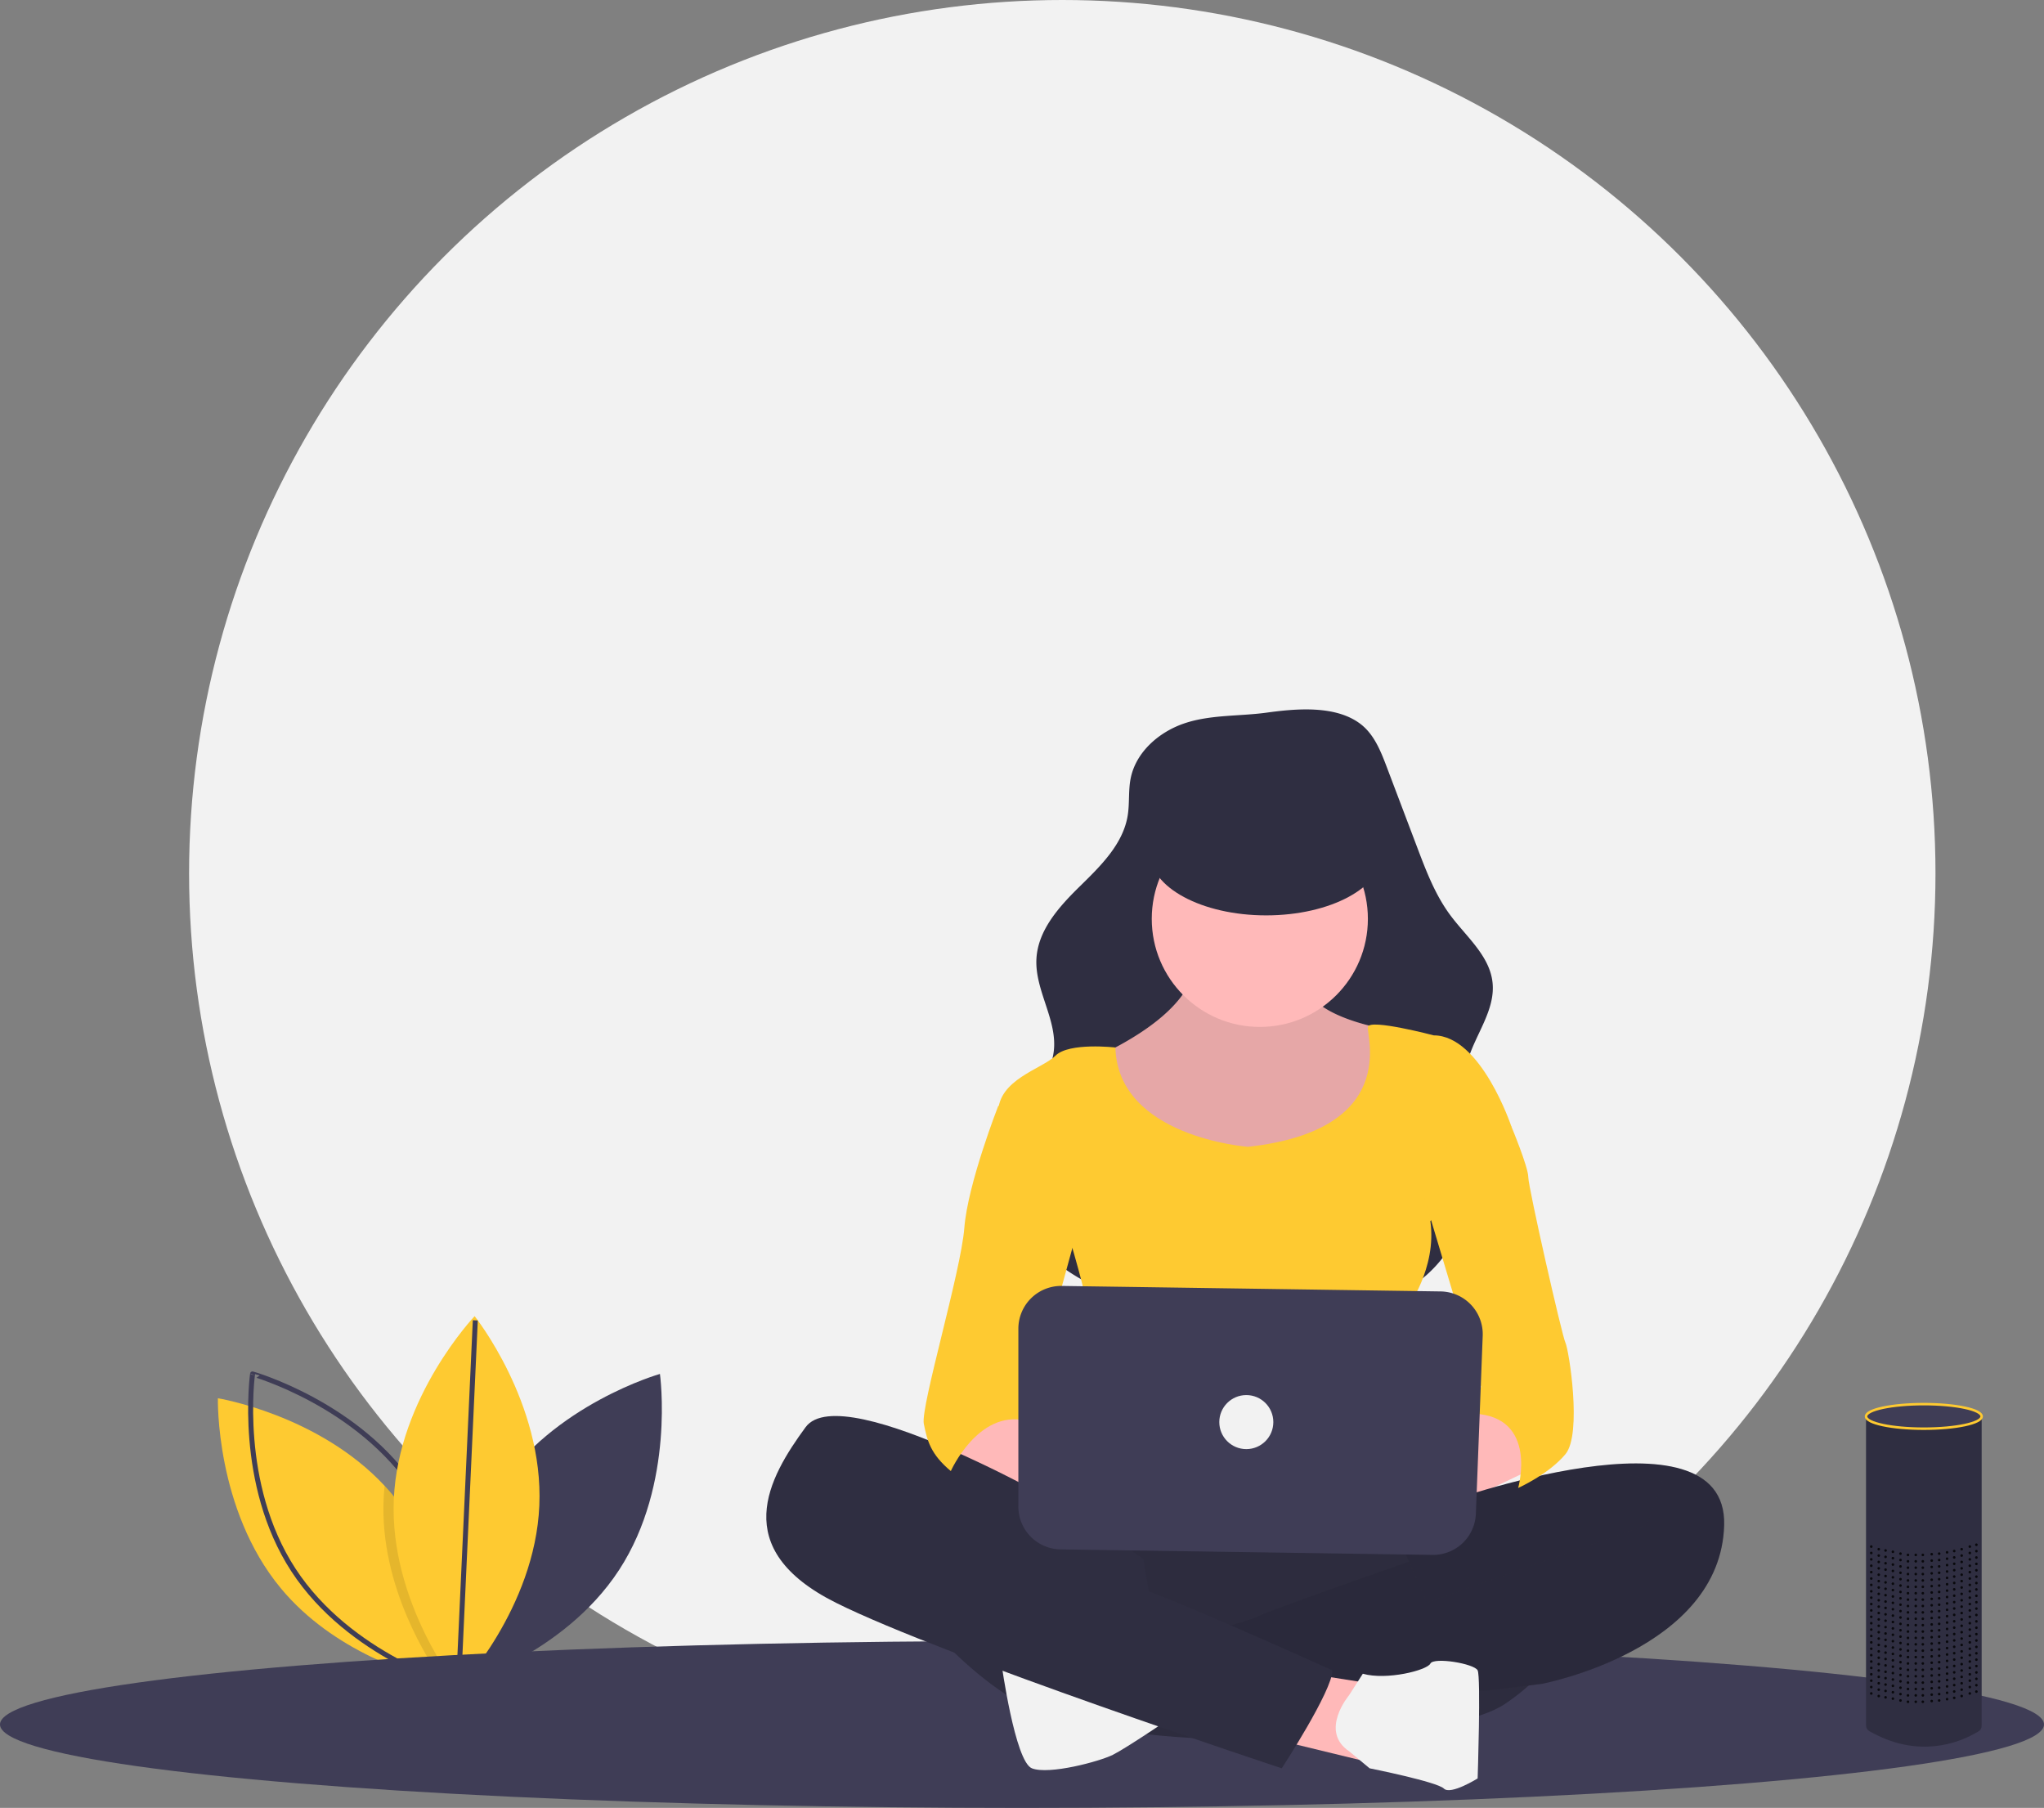 <svg id="e4ebe004-ac85-4249-bdf7-a9685d9ba22f" data-name="Layer 1" xmlns="http://www.w3.org/2000/svg" width="820"
     height="725.174" viewBox="0 0 820 725.174">
    <rect x="0" y="0" width="820" height="725.174" fill="#808080" stroke="none"/>
    <title>voice interface</title>
    <circle cx="426.16" cy="350.304" r="350.304" fill="#f2f2f2"/>
    <path d="M389.416,685.212c-22.565,34.604-16.382,78.617-16.382,78.617s42.768-12.092,65.333-46.697S454.749,638.515,454.749,638.515,411.981,650.608,389.416,685.212Z"
          transform="translate(-190 -87.413)" fill="#3f3d56"/>
    <path d="M372.914,763.426s-.549-.088-1.56-.292c-.806-.164-1.917-.397-3.273-.719-12.12-2.858-44.343-12.517-65.41-37.915-26.367-31.802-25.257-76.233-25.257-76.233s40.317,6.551,66.883,35.11q1.727,1.841,3.36,3.816c22.943,27.671,25.082,64.902,25.251,74.106C372.932,762.678,372.914,763.426,372.914,763.426Z"
          transform="translate(-190 -87.413)" fill="#FECA31"/>
    <path d="M356.652,685.212c22.565,34.604,16.382,78.617,16.382,78.617s-42.768-12.092-65.333-46.697-16.382-78.617-16.382-78.617S334.087,650.608,356.652,685.212Z"
          transform="translate(-190 -87.413)" fill="none" stroke="#3f3d56" stroke-miterlimit="10" stroke-width="2"/>
    <path d="M372.908,761.299c-.596.719-1.122,1.332-1.554,1.835-.958,1.093-1.502,1.666-1.502,1.666s-.66-.83-1.771-2.384c-6.095-8.497-25.701-38.71-24.188-73.609q.123-2.744.403-5.429,1.727,1.841,3.36,3.816C370.6,714.864,372.739,752.095,372.908,761.299Z"
          transform="translate(-190 -87.413)" opacity="0.1"/>
    <path d="M406.366,691.33C404.583,732.603,373.945,764.8,373.945,764.8s-27.746-34.72-25.962-75.993,32.421-73.47,32.421-73.47S408.15,650.057,406.366,691.33Z"
          transform="translate(-190 -87.413)" fill="#FECA31"/>
    <line x1="183.945" y1="676.218" x2="190.681" y2="529.608" fill="none" stroke="#3f3d56"
          stroke-miterlimit="10" stroke-width="2"/>
    <ellipse cx="410" cy="691.704" rx="410" ry="33.469" fill="#3f3d56"/>
    <path d="M665.161,377.554c-10.222,3.452-19.482,11.526-21.575,22.11-.97,4.906-.375,10.006-1.192,14.94-1.894,11.443-10.876,20.182-19.161,28.3s-16.84,17.55-17.445,29.132c-.662,12.684,8.536,24.566,6.945,37.167-1.849,14.639-17.312,24.126-21.134,38.378-2.552,9.517.575,19.768,5.721,28.171,9.806,16.012,26.566,26.883,44.415,32.711s36.858,7.054,55.633,7.25c22.861.24,47.682-1.723,64.858-16.811a51.959,51.959,0,0,0,17.249-33.826c1.632-17.477-5.663-35.536-.631-52.352,3.167-10.583,11.108-20.249,9.922-31.232-1.159-10.739-10.538-18.351-16.972-27.026-6.008-8.1-9.653-17.666-13.226-27.097L746.345,395.101c-2.403-6.343-5.042-13.015-10.397-17.178-10.026-7.794-26.147-6.263-37.871-4.655C687.201,374.759,675.62,374.022,665.161,377.554Z"
          transform="translate(-190 -87.413)" fill="#2f2e41"/>
    <path d="M668.99,471.55s5.419,17.612-35.224,37.934,4.064,41.998,4.064,41.998l47.417,10.838s48.772-6.774,54.191-14.902,14.902-35.224,12.193-39.288A63.342,63.342,0,0,0,744.857,500s-32.515-5.419-31.16-20.322S668.99,471.55,668.99,471.55Z"
          transform="translate(-190 -87.413)" fill="#ffb9b9"/>
    <path d="M668.99,471.55s5.419,17.612-35.224,37.934,4.064,41.998,4.064,41.998l47.417,10.838s48.772-6.774,54.191-14.902,14.902-35.224,12.193-39.288A63.342,63.342,0,0,0,744.857,500s-32.515-5.419-31.16-20.322S668.99,471.55,668.99,471.55Z"
          transform="translate(-190 -87.413)" opacity="0.1"/>
    <circle cx="505.408" cy="368.557" r="43.353" fill="#ffb9b9"/>
    <path d="M690.666,547.417s-52.211-3.818-53.201-39.843c0,0-18.602-2.155-24.021,3.264s-23.031,9.483-23.031,23.031,29.805,54.191,29.805,54.191,16.257,54.191,9.483,63.674-8.129,33.869-8.129,33.869,67.739-5.419,78.577,0,54.191,5.419,56.9,0S754.34,612.446,754.34,612.446s12.193-16.257,9.483-35.224l32.514-37.934s-12.193-36.579-31.16-36.579c0,0-25.741-6.774-26.418-3.387S751.631,540.643,690.666,547.417Z"
          transform="translate(-190 -87.413)" fill="#FECA31"/>
    <path d="M568.737,666.637s12.193,18.967,43.353,23.031,36.579-6.774,33.869-9.483-35.224-14.902-35.224-14.902l-18.967-14.902Z"
          transform="translate(-190 -87.413)" fill="#ffb9b9"/>
    <path d="M790.919,650.38,755.695,670.701s-46.062-2.71-28.45,10.838,50.127,8.129,50.127,8.129l31.16-14.902Z"
          transform="translate(-190 -87.413)" fill="#ffb9b9"/>
    <path d="M614.799,685.604s-32.515,79.931,6.774,92.124,147.67,9.483,172.056-6.774,31.16-37.934,27.095-44.707-31.16-25.741-50.127-27.095S614.799,685.604,614.799,685.604Z"
          transform="translate(-190 -87.413)" fill="#2f2e41"/>
    <path d="M614.799,685.604s-32.515,79.931,6.774,92.124,147.67,9.483,172.056-6.774,31.16-37.934,27.095-44.707-31.16-25.741-50.127-27.095S614.799,685.604,614.799,685.604Z"
          transform="translate(-190 -87.413)" opacity="0.05"/>
    <path d="M768.277,690.57s114.767-41.545,113.412,8.582-73.158,63.674-73.158,63.674l-21.676,2.71L667.635,769.599s4.064-21.676-5.419-24.386c0,0,31.16-8.129,32.515-9.483s78.577-28.45,83.996-29.805,21.676-12.193,33.869-10.838c0,0,13.548-10.838,28.45-8.129L799.048,689.668Z"
          transform="translate(-190 -87.413)" fill="#2f2e41"/>
    <path d="M768.277,690.57s114.767-41.545,113.412,8.582-73.158,63.674-73.158,63.674l-21.676,2.71L667.635,769.599s4.064-21.676-5.419-24.386c0,0,31.16-8.129,32.515-9.483s78.577-28.45,83.996-29.805,21.676-12.193,33.869-10.838c0,0,13.548-10.838,28.45-8.129L799.048,689.668Z"
          transform="translate(-190 -87.413)" opacity="0.1"/>
    <polygon
            points="558 609.885 572.469 642.898 660.529 611.738 667.303 594.126 644.272 590.062 597.97 598.19 577.888 603.61 558 609.885"
            fill="#2f2e41"/>
    <polygon
            points="558 609.885 572.469 642.898 660.529 611.738 667.303 594.126 644.272 590.062 597.97 598.19 577.888 603.61 558 609.885"
            opacity="0.1"/>
    <path d="M560.608,737.085s25.741,32.515,55.546,40.643,46.062-2.71,46.062-2.71L652.732,737.085l-4.064-24.386-17.612-12.193-35.224-16.257-41.998-13.548s-17.612-2.71-17.612,0,16.257,43.353,16.257,43.353Z"
          transform="translate(-190 -87.413)" fill="#2f2e41"/>
    <path d="M591.768,754.697s5.419,39.288,12.193,41.998,27.095-2.71,32.514-5.419,23.839-15.211,23.839-15.211S595.832,751.987,591.768,754.697Z"
          transform="translate(-190 -87.413)" fill="#f2f2f2"/>
    <polygon points="525.052 671.348 550.793 675.412 548.083 706.572 512.18 697.851 525.052 671.348" fill="#ffb9b9"/>
    <path d="M731.18,767.433s-12.064,14.359.129,22.488l8.129,6.774s27.095,5.419,29.805,8.129,13.548-4.064,13.548-4.064,1.355-40.643,0-43.353-17.612-5.419-18.967-2.71-17.612,6.774-27.095,4.064Z"
          transform="translate(-190 -87.413)" fill="#f2f2f2"/>
    <path d="M622.928,695.087S528.094,639.541,513.191,659.863s-31.16,48.772,12.193,70.448,178.83,66.384,178.83,66.384,20.322-31.16,20.322-39.288c0,0-71.803-32.515-83.996-35.224s-60.965-33.869-67.739-36.579-16.257-10.838-16.257-10.838Z"
          transform="translate(-190 -87.413)" fill="#2f2e41"/>
    <path d="M595.832,527.095l-5.419,4.064s-12.193,31.16-13.548,48.772-17.612,71.803-16.257,78.577,2.71,12.193,10.838,18.967c0,0,10.838-24.386,29.805-20.322l23.031-83.996Z"
          transform="translate(-190 -87.413)" fill="#FECA31"/>
    <path d="M785.5,527.095,796.338,539.288s6.774,16.257,6.774,20.322,13.548,63.674,14.902,66.384,6.774,36.579,0,44.707-18.967,13.548-18.967,13.548,8.129-28.45-17.612-29.805l2.71-10.838-24.386-81.286Z"
          transform="translate(-190 -87.413)" fill="#FECA31"/>
    <path d="M598.542,620.37v71.361A17.157,17.157,0,0,0,615.444,708.885l149.238,2.211a17.157,17.157,0,0,0,17.398-16.495l2.745-71.369a17.157,17.157,0,0,0-16.895-17.814l-151.983-2.203A17.157,17.157,0,0,0,598.542,620.37Z"
          transform="translate(-190 -87.413)" fill="#3f3d56"/>
    <ellipse cx="507.95" cy="342.039" rx="46.665" ry="25.127" fill="#2f2e41"/>
    <circle cx="499.989" cy="570.418" r="10.838" fill="#f2f2f2"/>
    <path d="M984.99,655.635V779.402c0,2.126-1.144,2.43-3.004,3.461-6.274,3.48-21.74,9.68-40.308-.133-1.906-1.007-3.08-1.348-3.08-3.504V656.428S962.19,665.944,984.99,655.635Z"
          transform="translate(-190 -87.413)" fill="#2f2e41"/>
    <ellipse cx="771.794" cy="568.138" rx="23.196" ry="4.926" fill="#3f3d56" stroke="#FECA31"
             stroke-miterlimit="10"/>
    <g opacity="0.8">
        <circle cx="792.877" cy="619.616" r="0.52"/>
        <circle cx="790.235" cy="620.355" r="0.52"/>
        <circle cx="786.971" cy="621.395" r="0.52"/>
        <circle cx="781.118" cy="622.656" r="0.52"/>
        <circle cx="774.948" cy="623.403" r="0.52"/>
        <circle cx="768.557" cy="623.697" r="0.52"/>
        <circle cx="759.384" cy="622.436" r="0.52"/>
        <circle cx="762.423" cy="623.177" r="0.52"/>
        <circle cx="753.707" cy="621.395" r="0.52"/>
        <circle cx="756.441" cy="621.916" r="0.52"/>
        <circle cx="750.71" cy="620.355" r="0.52"/>
        <circle cx="783.982" cy="622.136" r="0.52"/>
        <circle cx="777.944" cy="623.177" r="0.52"/>
        <circle cx="771.391" cy="623.697" r="0.52"/>
        <circle cx="765.43" cy="623.697" r="0.52"/>
    </g>
    <g opacity="0.8">
        <circle cx="792.877" cy="622.177" r="0.52"/>
        <circle cx="790.235" cy="622.916" r="0.52"/>
        <circle cx="786.971" cy="623.956" r="0.52"/>
        <circle cx="781.118" cy="625.217" r="0.52"/>
        <circle cx="774.948" cy="625.964" r="0.52"/>
        <circle cx="768.557" cy="626.258" r="0.52"/>
        <circle cx="759.384" cy="624.997" r="0.52"/>
        <circle cx="762.423" cy="625.738" r="0.52"/>
        <circle cx="753.707" cy="623.956" r="0.52"/>
        <circle cx="756.441" cy="624.477" r="0.52"/>
        <circle cx="750.71" cy="622.916" r="0.52"/>
        <circle cx="783.982" cy="624.697" r="0.52"/>
        <circle cx="777.944" cy="625.738" r="0.52"/>
        <circle cx="771.391" cy="626.258" r="0.52"/>
        <circle cx="765.43" cy="626.258" r="0.52"/>
    </g>
    <g opacity="0.8">
        <circle cx="792.877" cy="624.738" r="0.52"/>
        <circle cx="790.235" cy="625.477" r="0.52"/>
        <circle cx="786.971" cy="626.517" r="0.52"/>
        <circle cx="781.118" cy="627.778" r="0.52"/>
        <circle cx="774.948" cy="628.525" r="0.52"/>
        <circle cx="768.557" cy="628.819" r="0.52"/>
        <circle cx="759.384" cy="627.558" r="0.52"/>
        <circle cx="762.423" cy="628.299" r="0.52"/>
        <circle cx="753.707" cy="626.517" r="0.52"/>
        <circle cx="756.441" cy="627.038" r="0.52"/>
        <circle cx="750.71" cy="625.477" r="0.52"/>
        <circle cx="783.982" cy="627.258" r="0.52"/>
        <circle cx="777.944" cy="628.299" r="0.52"/>
        <circle cx="771.391" cy="628.819" r="0.52"/>
        <circle cx="765.43" cy="628.819" r="0.52"/>
    </g>
    <g opacity="0.8">
        <circle cx="792.877" cy="627.299" r="0.52"/>
        <circle cx="790.235" cy="628.038" r="0.52"/>
        <circle cx="786.971" cy="629.079" r="0.52"/>
        <circle cx="781.118" cy="630.339" r="0.52"/>
        <circle cx="774.948" cy="631.087" r="0.52"/>
        <circle cx="768.557" cy="631.38" r="0.52"/>
        <circle cx="759.384" cy="630.119" r="0.52"/>
        <circle cx="762.423" cy="630.86" r="0.52"/>
        <circle cx="753.707" cy="629.079" r="0.52"/>
        <circle cx="756.441" cy="629.599" r="0.52"/>
        <circle cx="750.71" cy="628.038" r="0.52"/>
        <circle cx="783.982" cy="629.819" r="0.52"/>
        <circle cx="777.944" cy="630.86" r="0.52"/>
        <circle cx="771.391" cy="631.38" r="0.52"/>
        <circle cx="765.43" cy="631.38" r="0.52"/>
    </g>
    <g opacity="0.8">
        <circle cx="792.877" cy="629.86" r="0.52"/>
        <circle cx="790.235" cy="630.599" r="0.52"/>
        <circle cx="786.971" cy="631.64" r="0.52"/>
        <circle cx="781.118" cy="632.9" r="0.52"/>
        <circle cx="774.948" cy="633.648" r="0.52"/>
        <circle cx="768.557" cy="633.941" r="0.52"/>
        <circle cx="759.384" cy="632.68" r="0.52"/>
        <circle cx="762.423" cy="633.421" r="0.52"/>
        <circle cx="753.707" cy="631.64" r="0.52"/>
        <circle cx="756.441" cy="632.16" r="0.52"/>
        <circle cx="750.71" cy="630.599" r="0.52"/>
        <circle cx="783.982" cy="632.38" r="0.52"/>
        <circle cx="777.944" cy="633.421" r="0.52"/>
        <circle cx="771.391" cy="633.941" r="0.52"/>
        <circle cx="765.43" cy="633.941" r="0.52"/>
    </g>
    <g opacity="0.8">
        <circle cx="792.877" cy="632.421" r="0.52"/>
        <circle cx="790.235" cy="633.16" r="0.52"/>
        <circle cx="786.971" cy="634.201" r="0.52"/>
        <circle cx="781.118" cy="635.461" r="0.52"/>
        <circle cx="774.948" cy="636.209" r="0.52"/>
        <circle cx="768.557" cy="636.502" r="0.52"/>
        <circle cx="759.384" cy="635.241" r="0.52"/>
        <circle cx="762.423" cy="635.982" r="0.52"/>
        <circle cx="753.707" cy="634.201" r="0.52"/>
        <circle cx="756.441" cy="634.721" r="0.52"/>
        <circle cx="750.71" cy="633.16" r="0.52"/>
        <circle cx="783.982" cy="634.941" r="0.52"/>
        <circle cx="777.944" cy="635.982" r="0.52"/>
        <circle cx="771.391" cy="636.502" r="0.52"/>
        <circle cx="765.43" cy="636.502" r="0.52"/>
    </g>
    <g opacity="0.8">
        <circle cx="792.877" cy="634.982" r="0.52"/>
        <circle cx="790.235" cy="635.721" r="0.52"/>
        <circle cx="786.971" cy="636.762" r="0.52"/>
        <circle cx="781.118" cy="638.022" r="0.52"/>
        <circle cx="774.948" cy="638.77" r="0.52"/>
        <circle cx="768.557" cy="639.063" r="0.52"/>
        <circle cx="759.384" cy="637.802" r="0.52"/>
        <circle cx="762.423" cy="638.543" r="0.52"/>
        <circle cx="753.707" cy="636.762" r="0.52"/>
        <circle cx="756.441" cy="637.282" r="0.52"/>
        <circle cx="750.71" cy="635.721" r="0.52"/>
        <circle cx="783.982" cy="637.502" r="0.52"/>
        <circle cx="777.944" cy="638.543" r="0.52"/>
        <circle cx="771.391" cy="639.063" r="0.52"/>
        <circle cx="765.43" cy="639.063" r="0.52"/>
    </g>
    <g opacity="0.8">
        <circle cx="792.877" cy="637.543" r="0.52"/>
        <circle cx="790.235" cy="638.282" r="0.52"/>
        <circle cx="786.971" cy="639.323" r="0.52"/>
        <circle cx="781.118" cy="640.583" r="0.52"/>
        <circle cx="774.948" cy="641.331" r="0.52"/>
        <circle cx="768.557" cy="641.624" r="0.52"/>
        <circle cx="759.384" cy="640.363" r="0.52"/>
        <circle cx="762.423" cy="641.104" r="0.52"/>
        <circle cx="753.707" cy="639.323" r="0.52"/>
        <circle cx="756.441" cy="639.843" r="0.52"/>
        <circle cx="750.71" cy="638.282" r="0.52"/>
        <circle cx="783.982" cy="640.063" r="0.52"/>
        <circle cx="777.944" cy="641.104" r="0.52"/>
        <circle cx="771.391" cy="641.624" r="0.52"/>
        <circle cx="765.43" cy="641.624" r="0.52"/>
    </g>
    <g opacity="0.8">
        <circle cx="792.877" cy="640.104" r="0.52"/>
        <circle cx="790.235" cy="640.843" r="0.52"/>
        <circle cx="786.971" cy="641.884" r="0.52"/>
        <circle cx="781.118" cy="643.144" r="0.52"/>
        <circle cx="774.948" cy="643.892" r="0.52"/>
        <circle cx="768.557" cy="644.185" r="0.52"/>
        <circle cx="759.384" cy="642.924" r="0.52"/>
        <circle cx="762.423" cy="643.665" r="0.52"/>
        <circle cx="753.707" cy="641.884" r="0.52"/>
        <circle cx="756.441" cy="642.404" r="0.52"/>
        <circle cx="750.71" cy="640.843" r="0.52"/>
        <circle cx="783.982" cy="642.624" r="0.52"/>
        <circle cx="777.944" cy="643.665" r="0.52"/>
        <circle cx="771.391" cy="644.185" r="0.52"/>
        <circle cx="765.43" cy="644.185" r="0.52"/>
    </g>
    <g opacity="0.8">
        <circle cx="792.877" cy="642.665" r="0.52"/>
        <circle cx="790.235" cy="643.404" r="0.52"/>
        <circle cx="786.971" cy="644.445" r="0.52"/>
        <circle cx="781.118" cy="645.706" r="0.52"/>
        <circle cx="774.948" cy="646.453" r="0.52"/>
        <circle cx="768.557" cy="646.746" r="0.52"/>
        <circle cx="759.384" cy="645.485" r="0.52"/>
        <circle cx="762.423" cy="646.226" r="0.52"/>
        <circle cx="753.707" cy="644.445" r="0.52"/>
        <circle cx="756.441" cy="644.965" r="0.52"/>
        <circle cx="750.71" cy="643.404" r="0.52"/>
        <circle cx="783.982" cy="645.185" r="0.52"/>
        <circle cx="777.944" cy="646.226" r="0.52"/>
        <circle cx="771.391" cy="646.746" r="0.52"/>
        <circle cx="765.43" cy="646.746" r="0.52"/>
    </g>
    <g opacity="0.8">
        <circle cx="792.877" cy="645.226" r="0.52"/>
        <circle cx="790.235" cy="645.965" r="0.52"/>
        <circle cx="786.971" cy="647.006" r="0.52"/>
        <circle cx="781.118" cy="648.267" r="0.52"/>
        <circle cx="774.948" cy="649.014" r="0.52"/>
        <circle cx="768.557" cy="649.307" r="0.52"/>
        <circle cx="759.384" cy="648.046" r="0.52"/>
        <circle cx="762.423" cy="648.787" r="0.52"/>
        <circle cx="753.707" cy="647.006" r="0.52"/>
        <circle cx="756.441" cy="647.526" r="0.52"/>
        <circle cx="750.71" cy="645.965" r="0.52"/>
        <circle cx="783.982" cy="647.746" r="0.52"/>
        <circle cx="777.944" cy="648.787" r="0.52"/>
        <circle cx="771.391" cy="649.307" r="0.52"/>
        <circle cx="765.43" cy="649.307" r="0.52"/>
    </g>
    <g opacity="0.8">
        <circle cx="792.877" cy="647.787" r="0.52"/>
        <circle cx="790.235" cy="648.526" r="0.52"/>
        <circle cx="786.971" cy="649.567" r="0.52"/>
        <circle cx="781.118" cy="650.828" r="0.52"/>
        <circle cx="774.948" cy="651.575" r="0.52"/>
        <circle cx="768.557" cy="651.868" r="0.52"/>
        <circle cx="759.384" cy="650.607" r="0.52"/>
        <circle cx="762.423" cy="651.348" r="0.52"/>
        <circle cx="753.707" cy="649.567" r="0.52"/>
        <circle cx="756.441" cy="650.087" r="0.52"/>
        <circle cx="750.71" cy="648.526" r="0.52"/>
        <circle cx="783.982" cy="650.307" r="0.52"/>
        <circle cx="777.944" cy="651.348" r="0.52"/>
        <circle cx="771.391" cy="651.868" r="0.52"/>
        <circle cx="765.43" cy="651.868" r="0.52"/>
    </g>
    <g opacity="0.8">
        <circle cx="792.877" cy="650.348" r="0.52"/>
        <circle cx="790.235" cy="651.087" r="0.52"/>
        <circle cx="786.971" cy="652.128" r="0.52"/>
        <circle cx="781.118" cy="653.389" r="0.52"/>
        <circle cx="774.948" cy="654.136" r="0.52"/>
        <circle cx="768.557" cy="654.429" r="0.52"/>
        <circle cx="759.384" cy="653.168" r="0.52"/>
        <circle cx="762.423" cy="653.909" r="0.52"/>
        <circle cx="753.707" cy="652.128" r="0.52"/>
        <circle cx="756.441" cy="652.648" r="0.52"/>
        <circle cx="750.71" cy="651.087" r="0.52"/>
        <circle cx="783.982" cy="652.868" r="0.52"/>
        <circle cx="777.944" cy="653.909" r="0.52"/>
        <circle cx="771.391" cy="654.429" r="0.52"/>
        <circle cx="765.43" cy="654.429" r="0.52"/>
    </g>
    <g opacity="0.8">
        <circle cx="792.877" cy="652.909" r="0.52"/>
        <circle cx="790.235" cy="653.648" r="0.52"/>
        <circle cx="786.971" cy="654.689" r="0.52"/>
        <circle cx="781.118" cy="655.95" r="0.52"/>
        <circle cx="774.948" cy="656.697" r="0.52"/>
        <circle cx="768.557" cy="656.99" r="0.52"/>
        <circle cx="759.384" cy="655.73" r="0.52"/>
        <circle cx="762.423" cy="656.47" r="0.52"/>
        <circle cx="753.707" cy="654.689" r="0.52"/>
        <circle cx="756.441" cy="655.209" r="0.52"/>
        <circle cx="750.71" cy="653.648" r="0.52"/>
        <circle cx="783.982" cy="655.429" r="0.52"/>
        <circle cx="777.944" cy="656.47" r="0.52"/>
        <circle cx="771.391" cy="656.99" r="0.52"/>
        <circle cx="765.43" cy="656.99" r="0.52"/>
    </g>
    <g opacity="0.8">
        <circle cx="792.877" cy="655.47" r="0.52"/>
        <circle cx="790.235" cy="656.209" r="0.52"/>
        <circle cx="786.971" cy="657.25" r="0.52"/>
        <circle cx="781.118" cy="658.511" r="0.52"/>
        <circle cx="774.948" cy="659.258" r="0.52"/>
        <circle cx="768.557" cy="659.551" r="0.52"/>
        <circle cx="759.384" cy="658.291" r="0.52"/>
        <circle cx="762.423" cy="659.031" r="0.52"/>
        <circle cx="753.707" cy="657.25" r="0.52"/>
        <circle cx="756.441" cy="657.77" r="0.52"/>
        <circle cx="750.71" cy="656.209" r="0.52"/>
        <circle cx="783.982" cy="657.99" r="0.52"/>
        <circle cx="777.944" cy="659.031" r="0.52"/>
        <circle cx="771.391" cy="659.551" r="0.52"/>
        <circle cx="765.43" cy="659.551" r="0.52"/>
    </g>
    <g opacity="0.8">
        <circle cx="792.877" cy="658.031" r="0.52"/>
        <circle cx="790.235" cy="658.77" r="0.52"/>
        <circle cx="786.971" cy="659.811" r="0.52"/>
        <circle cx="781.118" cy="661.072" r="0.52"/>
        <circle cx="774.948" cy="661.819" r="0.52"/>
        <circle cx="768.557" cy="662.112" r="0.52"/>
        <circle cx="759.384" cy="660.852" r="0.52"/>
        <circle cx="762.423" cy="661.592" r="0.52"/>
        <circle cx="753.707" cy="659.811" r="0.52"/>
        <circle cx="756.441" cy="660.331" r="0.52"/>
        <circle cx="750.71" cy="658.77" r="0.52"/>
        <circle cx="783.982" cy="660.551" r="0.52"/>
        <circle cx="777.944" cy="661.592" r="0.52"/>
        <circle cx="771.391" cy="662.112" r="0.52"/>
        <circle cx="765.43" cy="662.112" r="0.52"/>
    </g>
    <g opacity="0.8">
        <circle cx="792.877" cy="660.592" r="0.52"/>
        <circle cx="790.235" cy="661.331" r="0.52"/>
        <circle cx="786.971" cy="662.372" r="0.52"/>
        <circle cx="781.118" cy="663.633" r="0.52"/>
        <circle cx="774.948" cy="664.38" r="0.52"/>
        <circle cx="768.557" cy="664.673" r="0.52"/>
        <circle cx="759.384" cy="663.413" r="0.52"/>
        <circle cx="762.423" cy="664.153" r="0.52"/>
        <circle cx="753.707" cy="662.372" r="0.52"/>
        <circle cx="756.441" cy="662.892" r="0.52"/>
        <circle cx="750.71" cy="661.331" r="0.52"/>
        <circle cx="783.982" cy="663.112" r="0.52"/>
        <circle cx="777.944" cy="664.153" r="0.52"/>
        <circle cx="771.391" cy="664.673" r="0.52"/>
        <circle cx="765.43" cy="664.673" r="0.52"/>
    </g>
    <g opacity="0.8">
        <circle cx="792.877" cy="663.153" r="0.52"/>
        <circle cx="790.235" cy="663.892" r="0.52"/>
        <circle cx="786.971" cy="664.933" r="0.52"/>
        <circle cx="781.118" cy="666.194" r="0.52"/>
        <circle cx="774.948" cy="666.941" r="0.52"/>
        <circle cx="768.557" cy="667.234" r="0.52"/>
        <circle cx="759.384" cy="665.974" r="0.52"/>
        <circle cx="762.423" cy="666.714" r="0.52"/>
        <circle cx="753.707" cy="664.933" r="0.52"/>
        <circle cx="756.441" cy="665.453" r="0.52"/>
        <circle cx="750.71" cy="663.892" r="0.52"/>
        <circle cx="783.982" cy="665.673" r="0.52"/>
        <circle cx="777.944" cy="666.714" r="0.52"/>
        <circle cx="771.391" cy="667.234" r="0.52"/>
        <circle cx="765.43" cy="667.234" r="0.52"/>
    </g>
    <g opacity="0.8">
        <circle cx="792.877" cy="665.714" r="0.52"/>
        <circle cx="790.235" cy="666.453" r="0.52"/>
        <circle cx="786.971" cy="667.494" r="0.52"/>
        <circle cx="781.118" cy="668.755" r="0.52"/>
        <circle cx="774.948" cy="669.502" r="0.52"/>
        <circle cx="768.557" cy="669.796" r="0.52"/>
        <circle cx="759.384" cy="668.535" r="0.52"/>
        <circle cx="762.423" cy="669.275" r="0.52"/>
        <circle cx="753.707" cy="667.494" r="0.52"/>
        <circle cx="756.441" cy="668.014" r="0.52"/>
        <circle cx="750.71" cy="666.453" r="0.52"/>
        <circle cx="783.982" cy="668.234" r="0.52"/>
        <circle cx="777.944" cy="669.275" r="0.52"/>
        <circle cx="771.391" cy="669.796" r="0.52"/>
        <circle cx="765.43" cy="669.796" r="0.52"/>
    </g>
    <g opacity="0.8">
        <circle cx="792.877" cy="668.275" r="0.52"/>
        <circle cx="790.235" cy="669.014" r="0.52"/>
        <circle cx="786.971" cy="670.055" r="0.52"/>
        <circle cx="781.118" cy="671.316" r="0.52"/>
        <circle cx="774.948" cy="672.063" r="0.52"/>
        <circle cx="768.557" cy="672.357" r="0.52"/>
        <circle cx="759.384" cy="671.096" r="0.52"/>
        <circle cx="762.423" cy="671.836" r="0.52"/>
        <circle cx="753.707" cy="670.055" r="0.52"/>
        <circle cx="756.441" cy="670.575" r="0.52"/>
        <circle cx="750.71" cy="669.014" r="0.52"/>
        <circle cx="783.982" cy="670.795" r="0.52"/>
        <circle cx="777.944" cy="671.836" r="0.52"/>
        <circle cx="771.391" cy="672.357" r="0.52"/>
        <circle cx="765.43" cy="672.357" r="0.52"/>
    </g>
    <g opacity="0.8">
        <circle cx="792.877" cy="670.836" r="0.52"/>
        <circle cx="790.235" cy="671.575" r="0.52"/>
        <circle cx="786.971" cy="672.616" r="0.52"/>
        <circle cx="781.118" cy="673.877" r="0.52"/>
        <circle cx="774.948" cy="674.624" r="0.52"/>
        <circle cx="768.557" cy="674.918" r="0.52"/>
        <circle cx="759.384" cy="673.657" r="0.52"/>
        <circle cx="762.423" cy="674.397" r="0.52"/>
        <circle cx="753.707" cy="672.616" r="0.52"/>
        <circle cx="756.441" cy="673.136" r="0.52"/>
        <circle cx="750.71" cy="671.575" r="0.52"/>
        <circle cx="783.982" cy="673.356" r="0.52"/>
        <circle cx="777.944" cy="674.397" r="0.52"/>
        <circle cx="771.391" cy="674.918" r="0.52"/>
        <circle cx="765.43" cy="674.918" r="0.52"/>
    </g>
    <g opacity="0.8">
        <circle cx="792.877" cy="673.397" r="0.52"/>
        <circle cx="790.235" cy="674.136" r="0.52"/>
        <circle cx="786.971" cy="675.177" r="0.52"/>
        <circle cx="781.118" cy="676.438" r="0.52"/>
        <circle cx="774.948" cy="677.185" r="0.52"/>
        <circle cx="768.557" cy="677.479" r="0.52"/>
        <circle cx="759.384" cy="676.218" r="0.52"/>
        <circle cx="762.423" cy="676.958" r="0.52"/>
        <circle cx="753.707" cy="675.177" r="0.52"/>
        <circle cx="756.441" cy="675.697" r="0.52"/>
        <circle cx="750.71" cy="674.136" r="0.52"/>
        <circle cx="783.982" cy="675.917" r="0.52"/>
        <circle cx="777.944" cy="676.958" r="0.52"/>
        <circle cx="771.391" cy="677.479" r="0.52"/>
        <circle cx="765.43" cy="677.479" r="0.52"/>
    </g>
    <g opacity="0.8">
        <circle cx="792.877" cy="675.958" r="0.52"/>
        <circle cx="790.235" cy="676.697" r="0.52"/>
        <circle cx="786.971" cy="677.738" r="0.52"/>
        <circle cx="781.118" cy="678.999" r="0.52"/>
        <circle cx="774.948" cy="679.746" r="0.52"/>
        <circle cx="768.557" cy="680.04" r="0.52"/>
        <circle cx="759.384" cy="678.779" r="0.52"/>
        <circle cx="762.423" cy="679.519" r="0.52"/>
        <circle cx="753.707" cy="677.738" r="0.52"/>
        <circle cx="756.441" cy="678.258" r="0.52"/>
        <circle cx="750.71" cy="676.697" r="0.52"/>
        <circle cx="783.982" cy="678.478" r="0.52"/>
        <circle cx="777.944" cy="679.519" r="0.52"/>
        <circle cx="771.391" cy="680.04" r="0.52"/>
        <circle cx="765.43" cy="680.04" r="0.52"/>
    </g>
    <g opacity="0.8">
        <circle cx="792.877" cy="678.519" r="0.52"/>
        <circle cx="790.235" cy="679.258" r="0.52"/>
        <circle cx="786.971" cy="680.299" r="0.52"/>
        <circle cx="781.118" cy="681.56" r="0.52"/>
        <circle cx="774.948" cy="682.307" r="0.52"/>
        <circle cx="768.557" cy="682.601" r="0.52"/>
        <circle cx="759.384" cy="681.34" r="0.52"/>
        <circle cx="762.423" cy="682.08" r="0.52"/>
        <circle cx="753.707" cy="680.299" r="0.52"/>
        <circle cx="756.441" cy="680.819" r="0.52"/>
        <circle cx="750.71" cy="679.258" r="0.52"/>
        <circle cx="783.982" cy="681.039" r="0.52"/>
        <circle cx="777.944" cy="682.08" r="0.52"/>
        <circle cx="771.391" cy="682.601" r="0.52"/>
        <circle cx="765.43" cy="682.601" r="0.52"/>
    </g>
</svg>